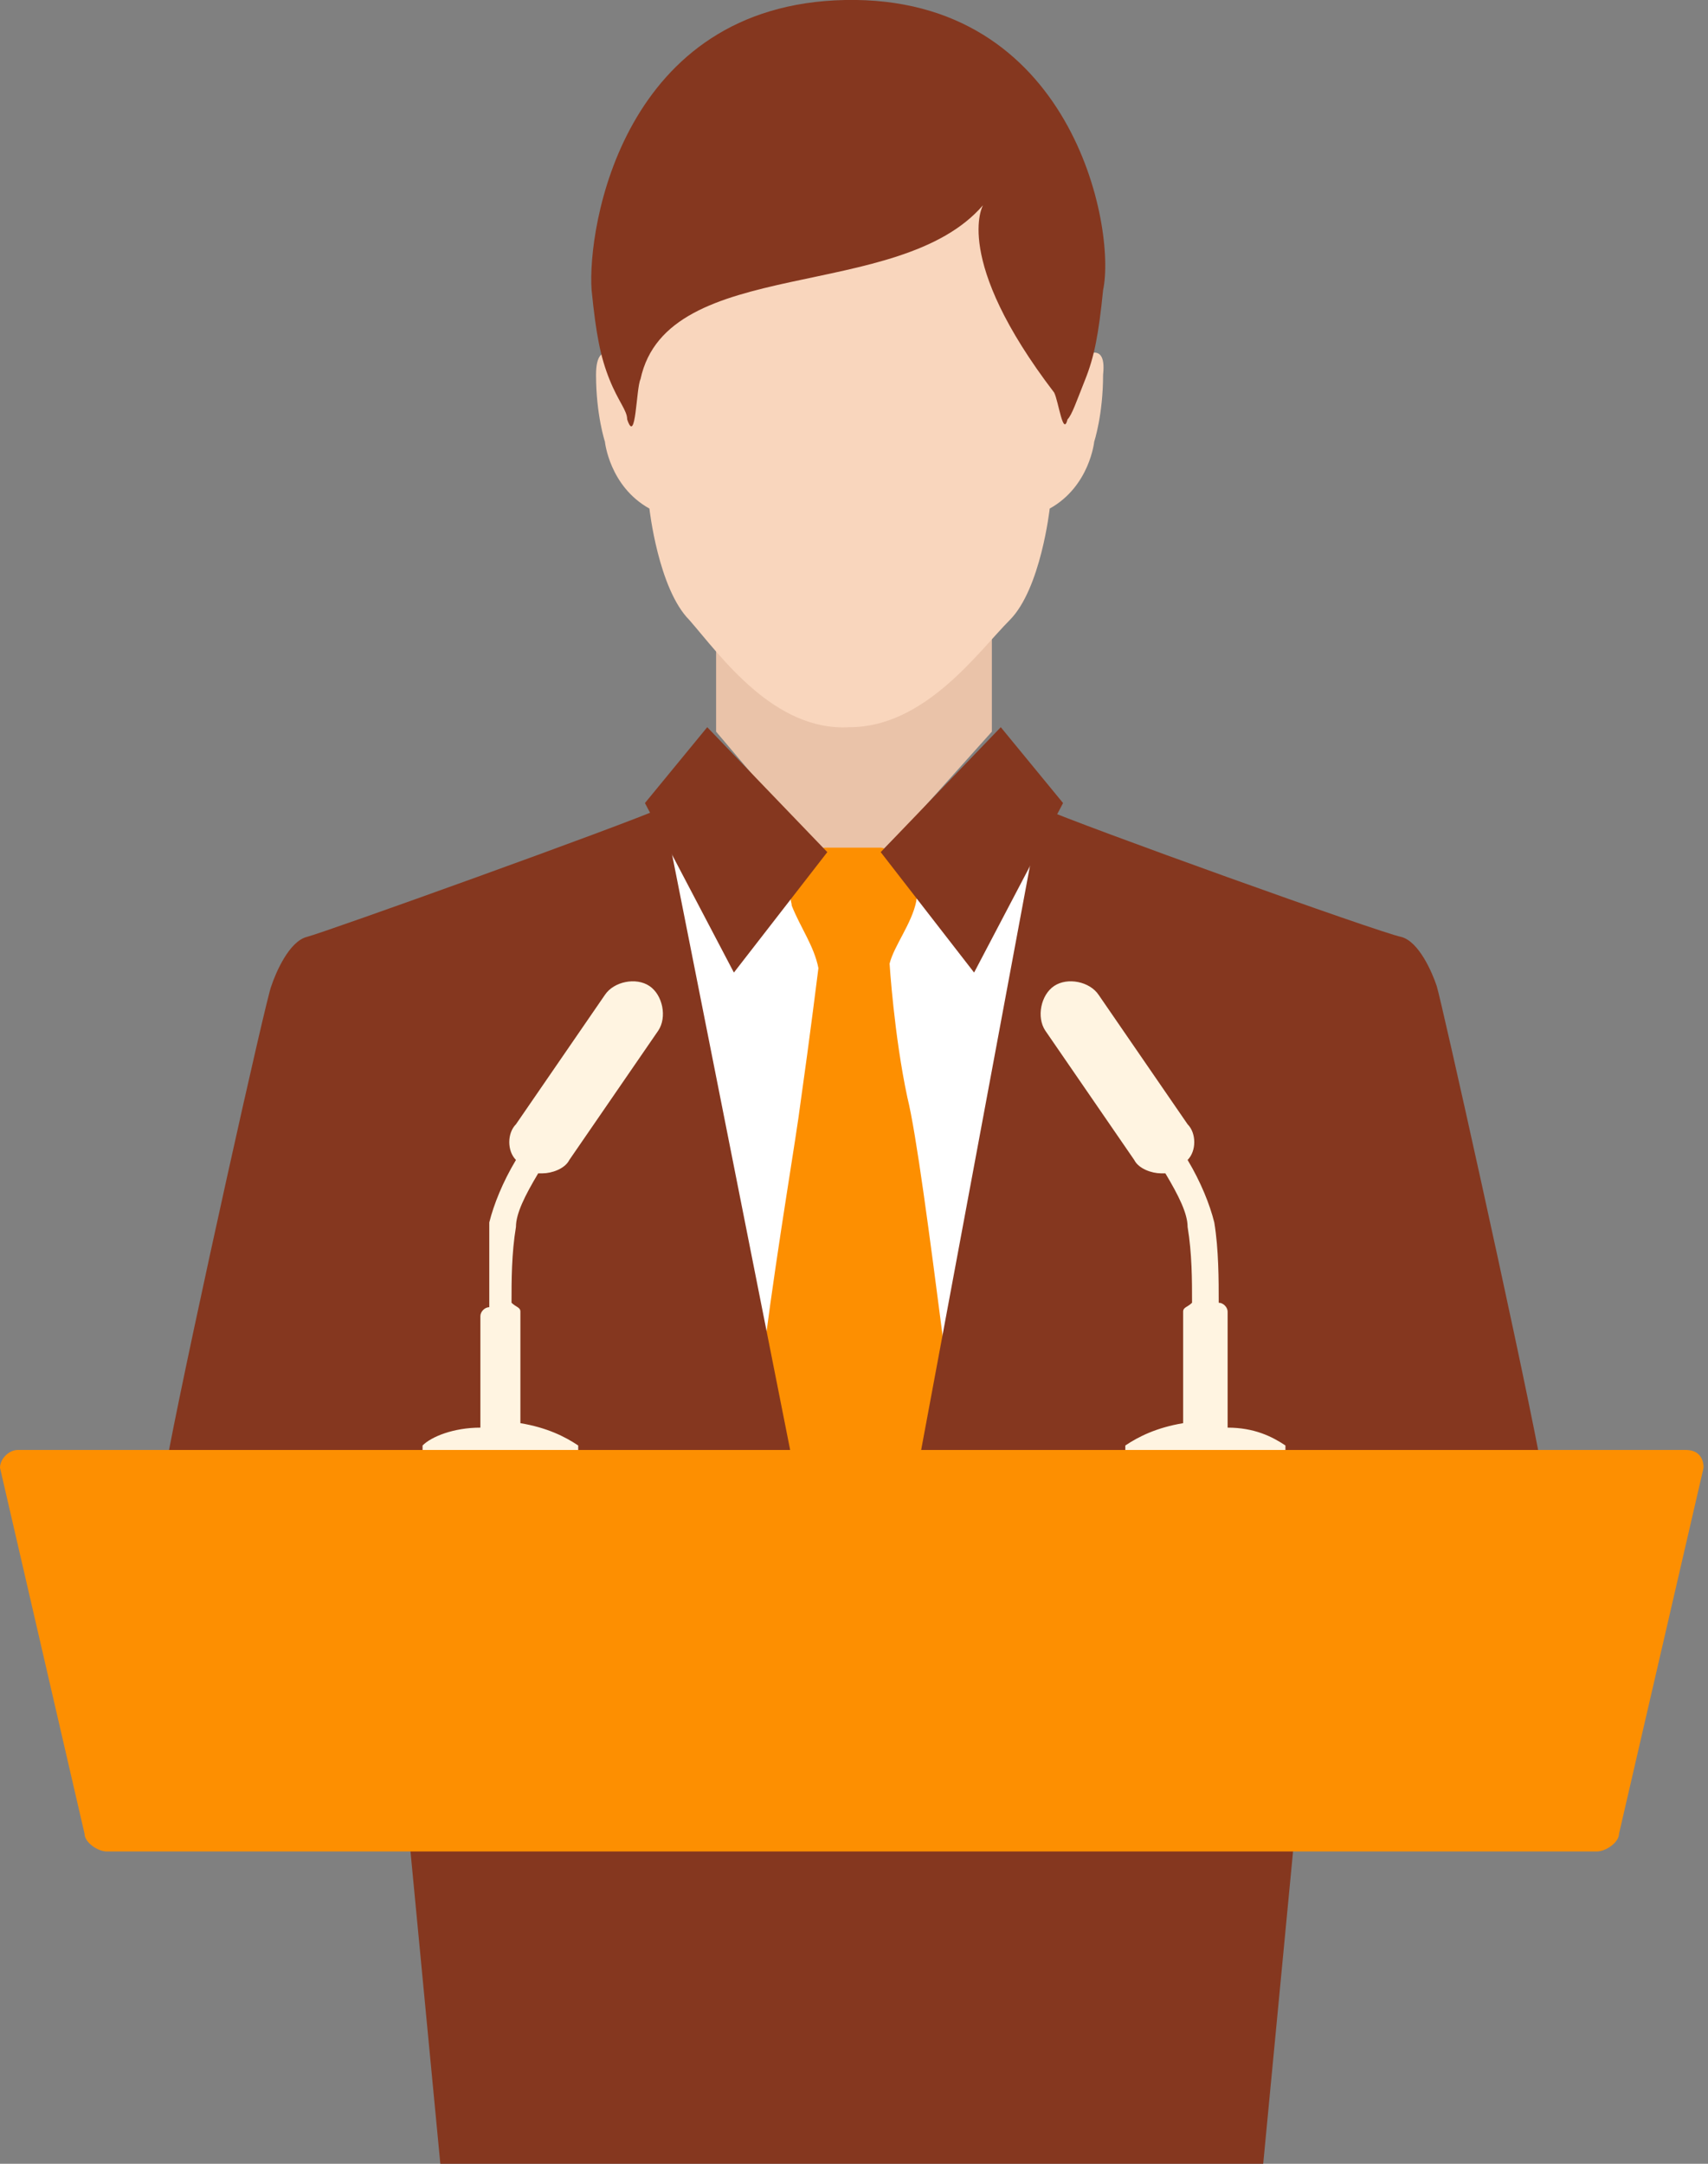 <svg width="60" height="76" viewBox="0 0 60 76" fill="none" xmlns="http://www.w3.org/2000/svg">
<rect x="0" y="0" width="60" height="76" fill="#808080" stroke="none"/>
<g clip-path="url(#clip0)">
<path d="M32.031 28.833L30 30.87L27.812 28.833L25.156 25.699V20.841H34.843V25.699L32.031 28.833Z" fill="#EAC3A9"/>
<path d="M20.938 13.162C20.938 11.752 21.875 12.692 21.875 12.692C21.875 12.692 19.688 0.313 29.844 0.313C40 0.313 37.813 12.692 37.813 12.692C37.813 12.692 38.907 11.752 38.75 13.162C38.75 14.573 38.438 15.513 38.438 15.513C38.438 15.513 38.282 17.08 36.875 17.863C36.875 17.863 36.563 20.684 35.469 21.781C34.375 22.878 32.5 25.542 29.844 25.542C27.188 25.699 25.313 23.035 24.219 21.781C23.125 20.684 22.813 17.863 22.813 17.863C21.407 17.08 21.25 15.513 21.25 15.513C21.25 15.513 20.938 14.573 20.938 13.162Z" fill="#F9D6BD"/>
<path d="M37.969 47.01H22.656V29.773L30 30.87L37.969 29.616V47.01Z" fill="white"/>
<path d="M33.125 47.01C32.657 43.406 32.188 39.802 31.875 38.548C31.406 36.354 31.25 33.847 31.25 33.847C31.406 33.22 32.032 32.437 32.188 31.653C32.188 31.497 32.344 31.34 32.032 31.027L31.25 29.93C31.25 29.93 31.094 29.773 30.938 29.773H30H29.063C28.907 29.773 28.75 29.773 28.75 29.93L27.969 31.183C27.656 31.497 27.813 31.653 27.813 31.81C28.125 32.594 28.594 33.22 28.75 34.004C28.75 34.004 28.438 36.511 28.125 38.705C27.969 39.959 27.344 43.563 26.875 47.167C26.875 47.167 23.282 56.099 28.906 56.725C29.219 56.725 30.781 56.725 31.094 56.725C36.563 55.942 33.125 47.01 33.125 47.01Z" fill="#FD8F01"/>
<path d="M36.563 28.363C37.969 28.99 48.438 32.75 49.219 32.907C49.844 33.064 50.313 34.161 50.469 34.631C50.626 35.101 53.282 47.01 54.063 51.084C54.376 53.121 42.969 56.569 31.25 56.882L36.563 28.363ZM23.282 28.363C21.875 28.99 11.407 32.75 10.782 32.907C10.157 33.064 9.688 34.161 9.532 34.631C9.376 34.944 6.719 46.853 5.938 50.928C5.626 52.965 17.032 56.412 28.907 56.726L23.282 28.363Z" fill="#85371F"/>
<path d="M29.062 29.93L25.781 34.16L22.656 28.206L24.844 25.542L29.062 29.93ZM30.938 29.93L34.219 34.16L37.344 28.206L35.156 25.542L30.938 29.93Z" fill="#85371F"/>
<path d="M45.156 50.771V51.084H39.531V50.771C40 50.458 40.625 50.144 41.562 49.987V46.07C41.562 45.913 41.719 45.913 41.875 45.757C41.875 44.973 41.875 44.033 41.719 43.093C41.719 42.623 41.406 41.996 40.938 41.212H40.781C40.469 41.212 40 41.056 39.844 40.742L36.719 36.198C36.406 35.728 36.562 34.944 37.031 34.631C37.5 34.317 38.281 34.474 38.594 34.944L41.719 39.489C42.031 39.802 42.031 40.429 41.719 40.742C42.188 41.526 42.5 42.309 42.656 42.936C42.812 43.876 42.812 44.973 42.812 45.757C42.969 45.757 43.125 45.913 43.125 46.07V50.144C44.062 50.144 44.688 50.458 45.156 50.771ZM14.844 50.771V51.084H20.312V50.771C19.844 50.458 19.219 50.144 18.281 49.987V46.07C18.281 45.913 18.125 45.913 17.969 45.757C17.969 44.973 17.969 44.033 18.125 43.093C18.125 42.623 18.438 41.996 18.906 41.212H19.062C19.375 41.212 19.844 41.056 20 40.742L23.125 36.198C23.438 35.728 23.281 34.944 22.812 34.631C22.344 34.317 21.562 34.474 21.25 34.944L18.125 39.489C17.812 39.802 17.812 40.429 18.125 40.742C17.656 41.526 17.344 42.309 17.188 42.936C17.188 44.033 17.188 45.13 17.188 45.913C17.031 45.913 16.875 46.07 16.875 46.227V50.144C15.938 50.144 15.156 50.458 14.844 50.771Z" fill="#FFF4E1"/>
<path d="M14.375 64.561L15.468 76H44.375L45.468 64.561H14.375Z" fill="#85371F"/>
<path d="M56.094 65.031C56.406 65.031 56.875 64.717 56.875 64.404L59.844 51.554C59.844 51.241 59.688 50.928 59.219 50.928H0.625C0.312 50.928 0 51.241 0 51.554L2.969 64.404C2.969 64.717 3.438 65.031 3.75 65.031H56.094Z" fill="#FD8F01"/>
<path d="M29.688 -0C21.875 0.156 20.625 7.992 20.782 10.185C20.938 11.752 21.094 12.536 21.407 13.319C21.719 14.103 22.032 14.416 22.032 14.73C22.344 15.67 22.344 13.633 22.5 13.319C23.438 8.932 31.563 10.655 34.532 7.208C34.532 7.208 33.438 9.088 37.032 13.79C37.188 14.103 37.344 15.357 37.501 14.73C37.657 14.573 37.813 14.103 38.126 13.319C38.438 12.536 38.594 11.752 38.751 10.185C39.219 7.992 37.657 -0.157 29.688 -0Z" fill="#85371F"/>
</g>
<defs>
<clipPath id="clip0">
<rect width="60" height="76" fill="white"/>
</clipPath>
</defs>
</svg>
